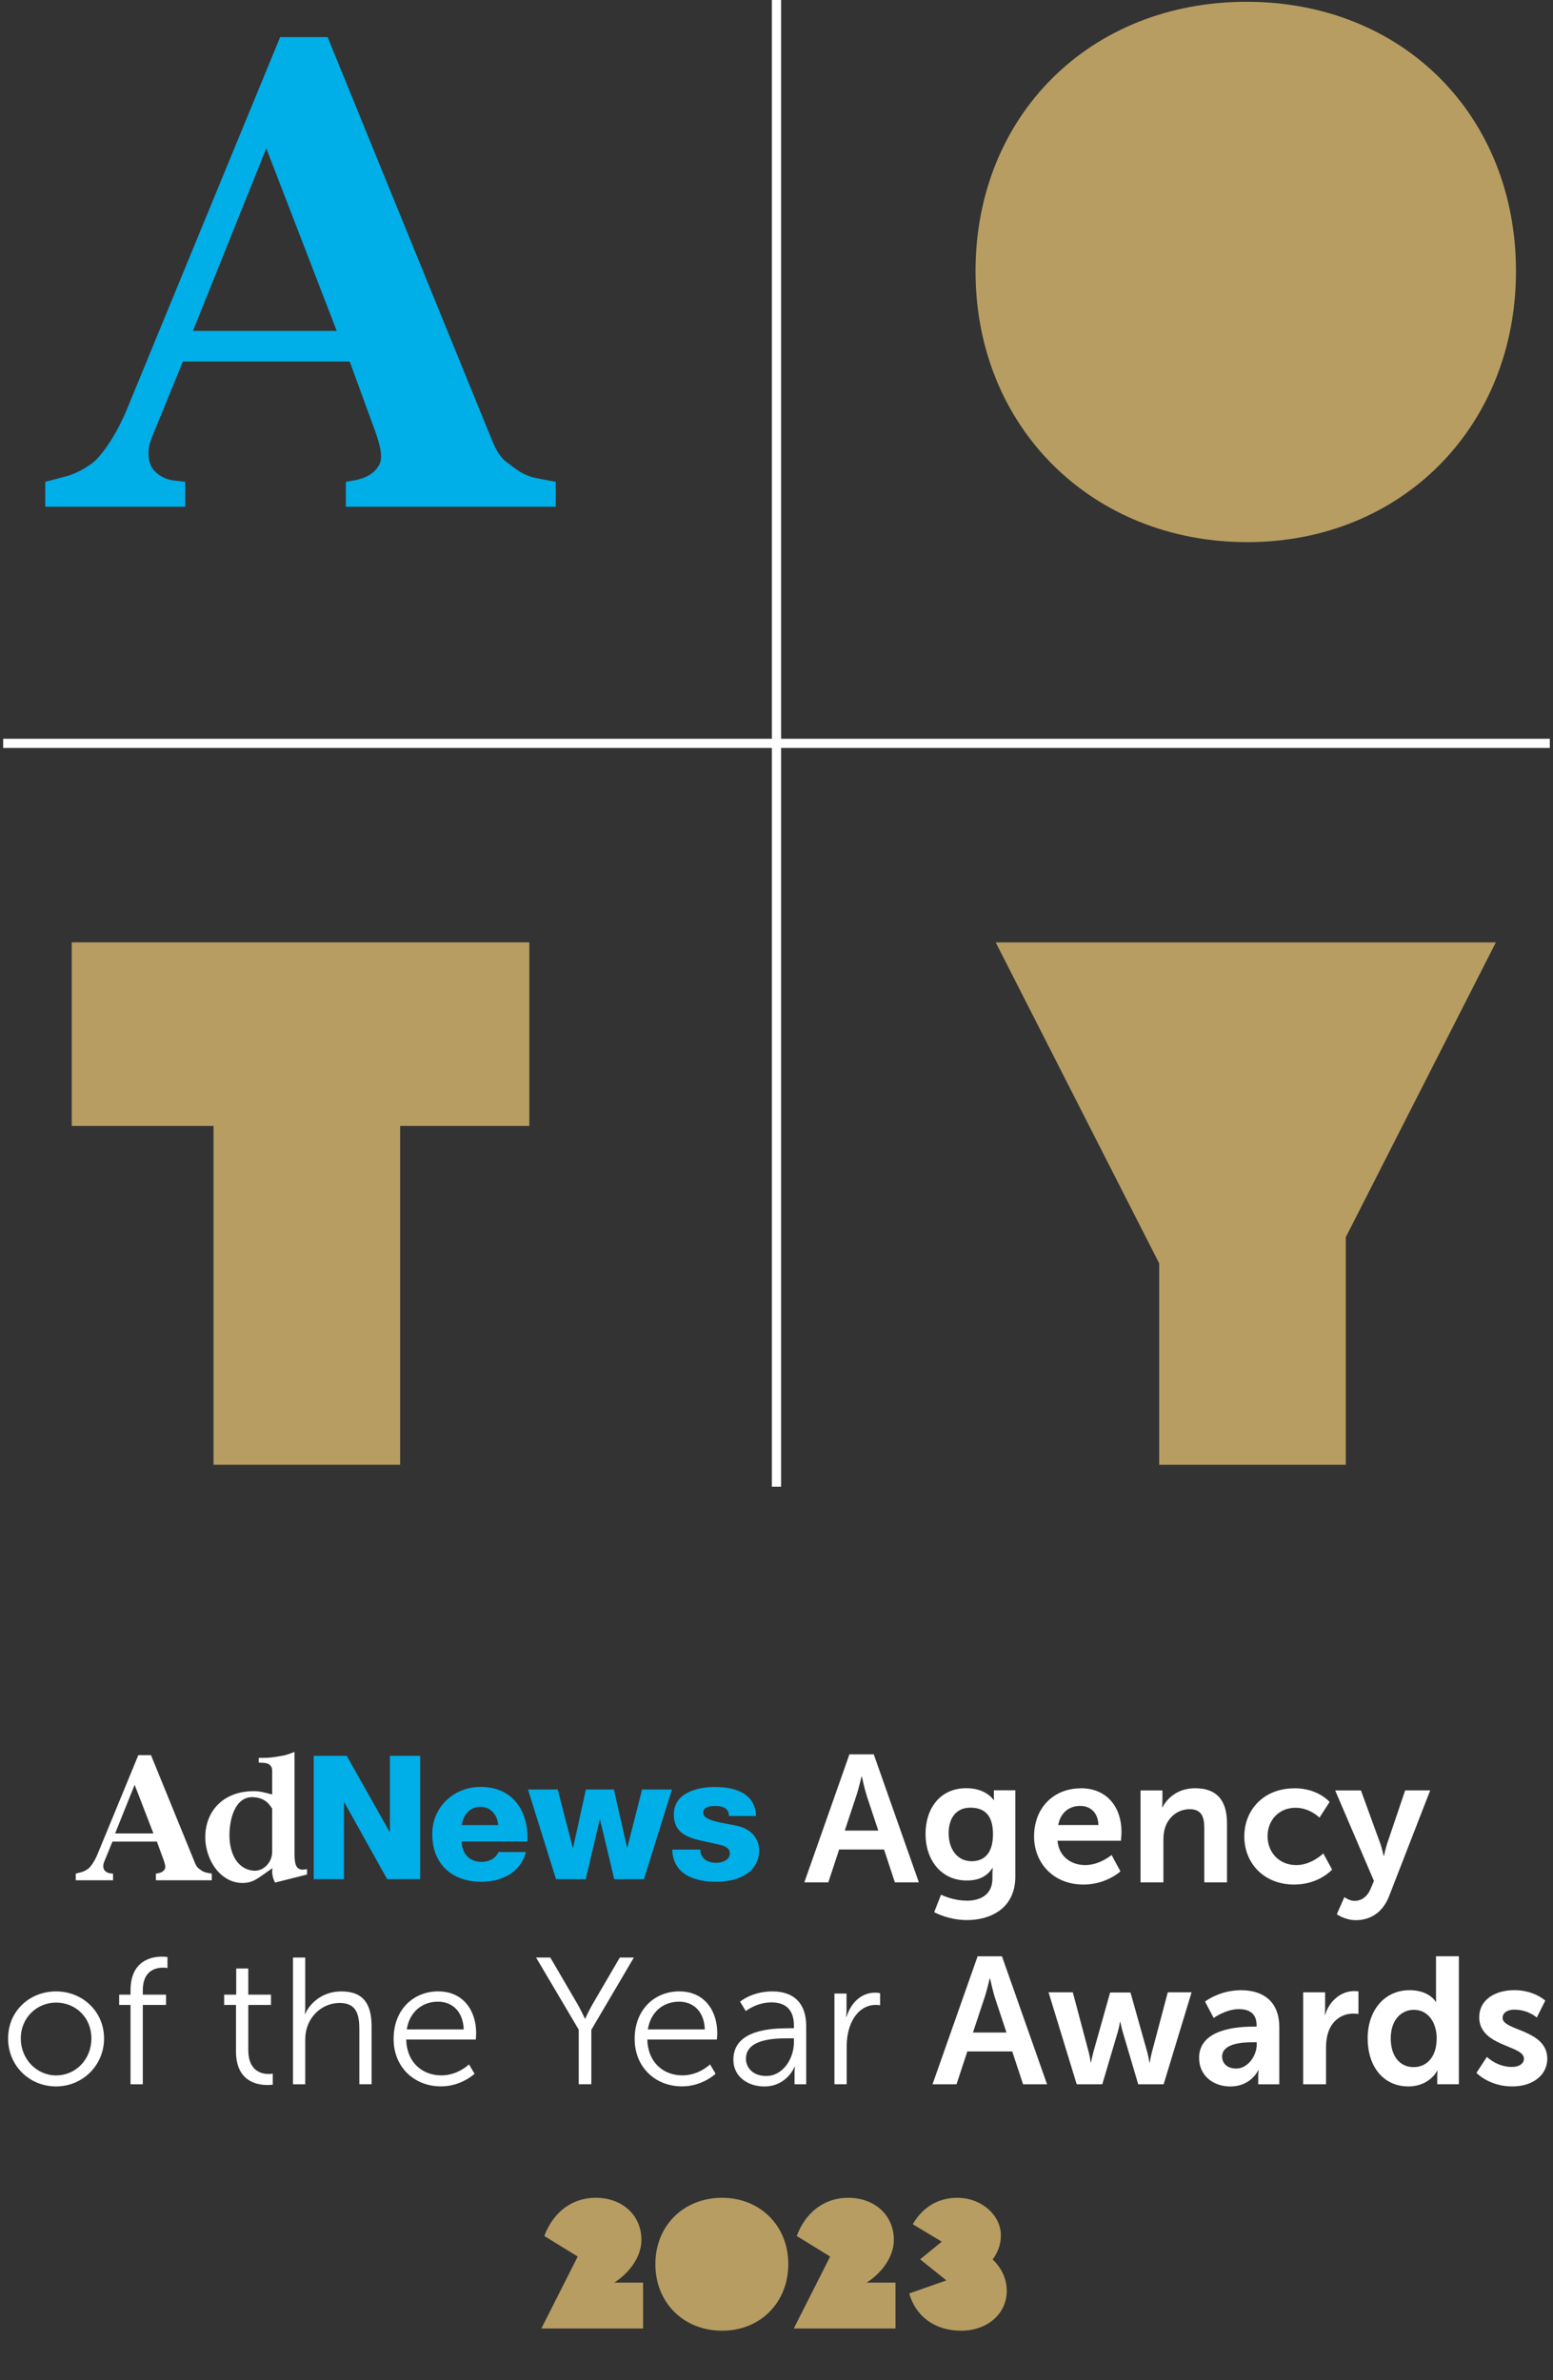 <svg xmlns="http://www.w3.org/2000/svg" id="Layer_2" data-name="Layer 2" viewBox="0 0 337.27 517.02"><rect x="0" y="0" width="337.27" height="517.02" fill="#333333" stroke="none"/><defs><style> .cls-1, .cls-2, .cls-3 { fill: none; } .cls-2 { isolation: isolate; } .cls-4 { fill: #00aee8; } .cls-5 { fill: #fff; } .cls-6 { fill: #b79d62; } .cls-3 { stroke: #fff; stroke-miterlimit: 10; stroke-width: 2px; } </style></defs><g id="Layer_1-2" data-name="Layer 1-2"><g><path class="cls-6" d="m114.95,244.57h-28.05v73.6h-40.53v-73.6H15.58v-39.88h99.38v39.88h-.01Z"></path><path class="cls-6" d="m211.86,58.91C211.86,25.19,236.66.39,270.71.39s58.52,24.8,58.52,58.52-24.8,58.85-58.36,58.85-59.01-24.8-59.01-58.85Z"></path><path class="cls-6" d="m292.27,268.73v49.45h-40.53v-43.77l-35.5-69.71h108.62l-32.59,64.03h0Z"></path><line class="cls-3" x1="168.63" x2="168.63" y2="322.94"></line><line class="cls-3" x1=".69" y1="161.47" x2="336.58" y2="161.47"></line><g><g class="cls-2"><g class="cls-2"><path class="cls-6" d="m125.464,490.15l-7.256-4.465c1.914-5.104,5.941-8.294,11.164-8.294,5.861,0,9.928,3.868,9.928,9.131,0,3.867-2.831,7.336-5.901,9.29h6.26v9.968h-22.089l7.894-15.63Z"></path><path class="cls-6" d="m142.329,491.785c0-8.293,6.101-14.394,14.474-14.394,8.293,0,14.393,6.101,14.393,14.394,0,8.373-6.1,14.474-14.354,14.474-8.413,0-14.513-6.101-14.513-14.474Z"></path><path class="cls-6" d="m180.284,490.15l-7.256-4.465c1.913-5.104,5.94-8.294,11.164-8.294,5.86,0,9.928,3.868,9.928,9.131,0,3.867-2.831,7.336-5.901,9.29h6.26v9.968h-22.089l7.894-15.63Z"></path><path class="cls-6" d="m197.468,498.165l8.054-2.831-5.701-4.585,4.705-3.828-6.3-3.787c1.993-3.43,5.183-5.742,9.688-5.742,5.303,0,9.449,3.828,9.449,8.134,0,1.914-.598,3.669-1.794,5.264,1.834,1.714,3.07,4.066,3.07,6.817,0,5.024-4.267,8.652-9.928,8.652-5.861,0-9.929-3.31-11.244-8.094Z"></path></g></g><g><g><path class="cls-1" d="m34.65,400.1h-11.08l-3.13,8.77h-2.86l10.1-27.53h2.9l10.1,27.53h-2.86l-3.17-8.77Zm-5.56-15.9s-.59,2.27-1.06,3.56l-3.68,9.98h9.48l-3.6-9.98c-.47-1.29-1.06-3.56-1.06-3.56h-.08Z"></path><path class="cls-1" d="m51.96,388.71c4.78,0,6.42,3.72,6.42,3.72h.08s-.08-.67-.08-1.49v-9.59h2.66v27.53h-2.58v-2.08c0-.86.08-1.41.08-1.41h-.08s-1.61,3.95-6.77,3.95-8.57-4.23-8.57-10.34,3.68-10.3,8.85-10.3l-.01.01Zm.12,18.25c3.29,0,6.38-2.35,6.38-7.95,0-3.99-2.04-7.91-6.26-7.91-3.48,0-6.34,2.94-6.34,7.91s2.54,7.95,6.23,7.95h-.01Z"></path><path class="cls-1" d="m68.25,381.34h2.62l14.06,19.81c.94,1.37,2.27,3.72,2.27,3.72h.08s-.23-2.27-.23-3.72v-19.81h2.7v27.53h-2.62l-14.06-19.81c-.94-1.37-2.27-3.72-2.27-3.72h-.08s.23,2.27.23,3.72v19.81h-2.7v-27.53Z"></path><path class="cls-1" d="m105.3,388.71c5.44,0,8.22,4.19,8.22,9.08,0,.47-.08,1.37-.08,1.37h-15.11c.12,5.05,3.56,7.79,7.64,7.79,3.6,0,5.99-2.39,5.99-2.39l1.21,2.04s-2.86,2.74-7.28,2.74c-5.87,0-10.3-4.23-10.3-10.3,0-6.46,4.39-10.34,9.71-10.34v.01Zm5.52,8.26c-.16-4.11-2.66-6.03-5.6-6.03-3.29,0-6.15,2.08-6.77,6.03,0,0,12.37,0,12.37,0Z"></path><path class="cls-1" d="m116.06,389.18h2.82l4.78,14.68c.31.94.59,2.11.59,2.11h.08s.27-1.17.59-2.11l4.85-14.6h2.62l4.86,14.6c.31.94.59,2.11.59,2.11h.08s.27-1.14.59-2.11l4.78-14.68h2.82l-6.66,19.69h-2.9l-4.82-14.02c-.35-.98-.63-2.11-.63-2.11h-.08s-.27,1.14-.59,2.11l-4.82,14.02h-2.9l-6.66-19.69h.01Z"></path><path class="cls-1" d="m149.82,404.56s2.19,2.39,5.87,2.39c2.11,0,3.95-1.06,3.95-3.13,0-4.31-10.61-3.25-10.61-9.67,0-3.52,3.17-5.44,6.73-5.44,4.15,0,6.07,2.15,6.07,2.15l-1.21,2.04s-1.68-1.8-4.93-1.8c-2,0-3.92.86-3.92,3.05,0,4.35,10.61,3.17,10.61,9.67,0,3.21-2.78,5.52-6.73,5.52-4.78,0-7.28-2.86-7.28-2.86l1.45-1.92Z"></path><path class="cls-5" d="m191.99,401.74h-9.75l-2.35,7.13h-5.21l9.79-27.8h5.29l9.79,27.8h-5.21l-2.35-7.13h0Zm-4.89-15.86s-.63,2.74-1.17,4.31l-2.47,7.44h7.28l-2.47-7.44c-.51-1.57-1.1-4.31-1.1-4.31h-.08.01Z"></path><path class="cls-5" d="m209.89,412.86c3.05,0,5.64-1.29,5.64-4.86v-1.17c0-.47.08-1.06.08-1.06h-.08c-1.17,1.76-2.9,2.7-5.56,2.7-5.72,0-8.97-4.62-8.97-10.1s3.09-9.95,8.85-9.95c4.35,0,5.91,2.54,5.91,2.54h.12s-.04-.23-.04-.55v-1.53h4.66v18.75c0,6.85-5.32,9.44-10.53,9.44-2.51,0-5.17-.71-7.09-1.72l1.49-3.8s2.51,1.29,5.52,1.29v.02Zm5.76-14.45c0-4.54-2.23-5.76-4.93-5.76-3.01,0-4.7,2.19-4.7,5.56s1.8,6.07,5.01,6.07c2.39,0,4.62-1.37,4.62-5.87Z"></path><path class="cls-5" d="m234.71,388.43c5.76,0,8.85,4.19,8.85,9.48,0,.59-.12,1.92-.12,1.92h-13.78c.31,3.49,3.01,5.29,5.99,5.29,3.21,0,5.76-2.19,5.76-2.19l1.92,3.56s-3.05,2.86-8.03,2.86c-6.62,0-10.73-4.78-10.73-10.45,0-6.15,4.19-10.45,10.14-10.45v-.02Zm3.84,7.99c-.08-2.7-1.76-4.15-3.95-4.15-2.54,0-4.31,1.57-4.78,4.15h8.73Z"></path><path class="cls-5" d="m247.67,388.9h4.78v2.31c0,.74-.08,1.37-.08,1.37h.08c.86-1.68,3.05-4.15,7.09-4.15,4.42,0,6.93,2.31,6.93,7.6v12.84h-4.93v-11.82c0-2.43-.63-4.07-3.17-4.07s-4.62,1.68-5.36,4.07c-.27.82-.35,1.72-.35,2.66v9.16h-4.97v-19.97h-.02Z"></path><path class="cls-5" d="m281.08,388.43c5.21,0,7.67,2.98,7.67,2.98l-2.19,3.41s-2.08-2.15-5.21-2.15c-3.68,0-6.07,2.78-6.07,6.19s2.43,6.26,6.23,6.26c3.37,0,5.87-2.54,5.87-2.54l1.92,3.52s-2.86,3.25-8.22,3.25c-6.62,0-10.85-4.66-10.85-10.45s4.23-10.45,10.85-10.45v-.02Z"></path><path class="cls-5" d="m291.96,412.08s1.1.82,2.23.82c1.37,0,2.7-.82,3.45-2.58l.74-1.76-8.42-19.66h5.6l4.19,11.51c.39,1.06.74,2.7.74,2.7h.08s.31-1.57.67-2.62l3.92-11.59h5.44l-8.93,22.98c-1.41,3.64-4.19,5.21-7.2,5.21-2.39,0-4.15-1.29-4.15-1.29l1.64-3.72h0Z"></path><path class="cls-5" d="m12.18,432.56c5.76,0,10.42,4.38,10.42,10.22s-4.66,10.42-10.42,10.42-10.42-4.46-10.42-10.42,4.66-10.22,10.42-10.22Zm0,18.25c4.23,0,7.67-3.45,7.67-8.03s-3.45-7.79-7.67-7.79-7.67,3.33-7.67,7.79,3.45,8.03,7.67,8.03Z"></path><path class="cls-5" d="m28.35,435.5h-2.47v-2.23h2.47v-.94c0-6.5,4.58-7.32,6.81-7.32.74,0,1.21.08,1.21.08v2.39s-.39-.08-.94-.08c-1.53,0-4.42.55-4.42,4.93v.94h5.05v2.23h-5.05v17.23h-2.66s0-17.23,0-17.23Z"></path><path class="cls-5" d="m51.26,435.5h-2.58v-2.23h2.62v-5.68h2.62v5.68h4.93v2.23h-4.93v9.79c0,4.62,2.94,5.21,4.42,5.21.55,0,.9-.08.9-.08v2.39s-.43.08-1.14.08c-2.27,0-6.85-.74-6.85-7.32v-10.06l.01-.01Z"></path><path class="cls-5" d="m63.63,425.2h2.66v10.65c0,.9-.08,1.6-.08,1.6h.08c.74-1.88,3.37-4.89,7.83-4.89,4.85,0,6.58,2.78,6.58,7.63v12.53h-2.66v-11.82c0-3.09-.47-5.83-4.27-5.83-3.37,0-6.26,2.31-7.17,5.6-.23.78-.31,1.68-.31,2.62v9.44h-2.66s0-27.53,0-27.53Z"></path><path class="cls-5" d="m95.19,432.56c5.44,0,8.22,4.19,8.22,9.08,0,.47-.08,1.37-.08,1.37h-15.11c.12,5.05,3.56,7.79,7.64,7.79,3.6,0,5.99-2.39,5.99-2.39l1.21,2.04s-2.86,2.74-7.28,2.74c-5.87,0-10.3-4.23-10.3-10.3,0-6.46,4.39-10.34,9.71-10.34v.01Zm5.52,8.26c-.16-4.11-2.66-6.03-5.6-6.03-3.29,0-6.15,2.08-6.77,6.03,0,0,12.37,0,12.37,0Z"></path><path class="cls-5" d="m125.7,440.9l-9.28-15.7h3.09l5.83,9.98c.82,1.41,1.68,3.29,1.68,3.29h.08s.82-1.84,1.68-3.29l5.83-9.98h3.05l-9.24,15.7v11.82h-2.74v-11.82h.02Z"></path><path class="cls-5" d="m147.55,432.56c5.44,0,8.22,4.19,8.22,9.08,0,.47-.08,1.37-.08,1.37h-15.11c.12,5.05,3.56,7.79,7.63,7.79,3.6,0,5.99-2.39,5.99-2.39l1.21,2.04s-2.86,2.74-7.28,2.74c-5.87,0-10.3-4.23-10.3-10.3,0-6.46,4.39-10.34,9.71-10.34l.01.01Zm5.52,8.26c-.16-4.11-2.66-6.03-5.6-6.03-3.29,0-6.15,2.08-6.77,6.03h12.37Z"></path><path class="cls-5" d="m171.32,440.55h1.1v-.51c0-3.8-2.08-5.09-4.89-5.09-3.25,0-5.56,1.88-5.56,1.88l-1.25-2.04s2.58-2.23,7.01-2.23c4.74,0,7.36,2.62,7.36,7.56v12.61h-2.54v-2.15c0-.98.08-1.64.08-1.64h-.08s-1.64,4.27-6.58,4.27c-3.29,0-6.7-1.92-6.7-5.83,0-6.66,8.65-6.81,12.06-6.81l-.01-.02Zm-4.93,10.38c3.76,0,6.03-3.92,6.03-7.32v-.86h-1.14c-3.09,0-9.28.12-9.28,4.46,0,1.84,1.45,3.72,4.39,3.72Z"></path><path class="cls-5" d="m181.22,433.03h2.62v3.48c0,.86-.08,1.57-.08,1.57h.08c.94-2.98,3.13-5.25,6.23-5.25.55,0,1.06.12,1.06.12v2.62s-.47-.08-.98-.08c-2.78,0-4.85,2.19-5.72,5.09-.39,1.25-.55,2.58-.55,3.84v8.3h-2.66v-19.69h0Z"></path><path class="cls-5" d="m219.83,445.6h-9.75l-2.35,7.13h-5.21l9.79-27.8h5.29l9.79,27.8h-5.21l-2.35-7.13h0Zm-4.89-15.86s-.63,2.74-1.17,4.31l-2.47,7.44h7.28l-2.47-7.44c-.51-1.57-1.1-4.31-1.1-4.31h-.08.01Z"></path><path class="cls-5" d="m227.74,432.76h5.25l3.48,13.12c.27,1.06.39,2.11.39,2.11h.08s.2-1.06.47-2.11l3.68-13.08h4.42l3.68,13.08c.27,1.06.43,2.11.43,2.11h.08s.16-1.06.43-2.11l3.48-13.12h5.17l-6.07,19.97h-5.52l-3.37-11.39c-.31-1.06-.51-2.15-.51-2.15h-.08s-.16,1.1-.47,2.15l-3.37,11.39h-5.56l-6.11-19.97h.02Z"></path><path class="cls-5" d="m272.23,440.2h.67v-.27c0-2.62-1.64-3.52-3.84-3.52-2.86,0-5.48,1.92-5.48,1.92l-1.88-3.56s3.09-2.47,7.83-2.47c5.25,0,8.3,2.9,8.3,7.95v12.49h-4.58v-1.64c0-.78.08-1.41.08-1.41h-.08s-1.53,3.52-6.07,3.52c-3.56,0-6.77-2.23-6.77-6.23,0-6.34,8.57-6.77,11.82-6.77v-.01Zm-3.8,9.12c2.62,0,4.5-2.82,4.5-5.25v-.47h-.86c-2.54,0-6.66.35-6.66,3.13,0,1.33.98,2.58,3.01,2.58l.01.01Z"></path><path class="cls-5" d="m283,432.76h4.78v3.45c0,.74-.08,1.41-.08,1.41h.08c.9-2.86,3.29-5.13,6.34-5.13.47,0,.9.08.9.08v4.89s-.51-.08-1.17-.08c-2.11,0-4.5,1.21-5.44,4.19-.31.98-.43,2.08-.43,3.25v7.91h-4.97v-19.97h-.01Z"></path><path class="cls-5" d="m306.06,432.29c4.39,0,5.76,2.54,5.76,2.54h.08s-.04-.51-.04-1.14v-8.77h4.97v27.8h-4.7v-1.64c0-.74.08-1.29.08-1.29h-.08s-1.68,3.41-6.26,3.41c-5.4,0-8.85-4.27-8.85-10.45s3.76-10.45,9.04-10.45v-.01Zm.94,16.72c2.58,0,5.01-1.88,5.01-6.3,0-3.09-1.64-6.15-4.97-6.15-2.74,0-5.01,2.23-5.01,6.19s2.04,6.26,4.97,6.26h0Z"></path><path class="cls-5" d="m322.9,446.78s2.19,2.19,5.44,2.19c1.41,0,2.62-.63,2.62-1.8,0-2.98-9.71-2.58-9.71-9.01,0-3.72,3.33-5.87,7.64-5.87s6.7,2.27,6.7,2.27l-1.84,3.68s-1.84-1.72-4.89-1.72c-1.29,0-2.54.55-2.54,1.8,0,2.82,9.71,2.47,9.71,8.89,0,3.33-2.9,5.99-7.64,5.99-4.97,0-7.75-2.94-7.75-2.94l2.27-3.48h-.01Z"></path></g><g><path class="cls-5" d="m25,398.25h8.32l-4.08-10.57-4.24,10.57Zm17.11,5.85c.44,1.14.66,1.5,1.19,1.86.5.39.89.67,1.53.8l1.16.22v1.44h-12.14v-1.44l.61-.11c.5-.11,1.03-.33,1.33-.89.25-.47-.03-1.33-.25-1.94l-1.47-4.02h-9.65l-1.8,4.41c-.28.67-.25,1.39.08,1.83.17.22.55.55,1.16.64l.69.08v1.44h-8.1v-1.44l1.25-.33c.44-.11,1.22-.5,1.66-.92.58-.58,1.27-1.64,1.83-3l8.85-21.49h2.75l9.32,22.85v.01Z"></path><path class="cls-5" d="m59.11,392.85l-.47-.67c-.94-1.25-2.14-1.69-3.5-1.8-3.8-.3-5.16,4.08-5.3,7.68-.16,3.74,1.22,7.79,5.05,8.26,2.25.31,4.22-1.77,4.22-4.05v-9.43.01Zm4.85,9.68c0,1.94.19,3.13,1.14,3.47.36.14.53.11.97.08l.61-.08v1.17l-6.93,1.75c-.28-.5-.42-.86-.53-1.41-.14-.66-.14-1.08-.05-1.72l-2.61,1.83c-1.14.77-2,1.25-3.33,1.36-5.07.42-8.6-4.74-8.65-9.82-.05-5.6,3.77-10.04,10.37-10.09,1.22-.03,1.94.16,3.1.44l1.06.28v-4.82c0-.64,0-1.11-.45-1.53-.39-.39-.89-.5-1.5-.53l-.97-.05v-1.03h.97c1.33,0,2.11-.11,3.41-.33.86-.14,1.39-.22,2.22-.53l1.17-.42v21.99-.01Z"></path><polygon class="cls-4" points="84.68 381.39 84.68 397.9 84.61 397.9 75.3 381.39 68.13 381.39 68.13 408.18 74.7 408.18 74.7 391.49 74.78 391.49 84.08 408.18 91.25 408.18 91.25 381.39 84.68 381.39"></polygon><path class="cls-4" d="m108.18,396.44c-.11-2.18-1.65-3.98-3.79-3.98-2.25,0-3.75,1.61-4.13,3.98h7.92Zm-7.92,3.56c.11,2.67,1.65,4.43,4.35,4.43,1.54,0,3.04-.71,3.64-2.14h5.97c-1.17,4.5-5.33,6.46-9.69,6.46-6.34,0-10.66-3.83-10.66-10.36,0-5.97,4.77-10.25,10.51-10.25,6.98,0,10.47,5.25,10.17,11.86h-14.3.01Z"></path><polygon class="cls-4" points="139.44 388.71 136.25 401.28 136.18 401.28 133.32 388.71 127.24 388.71 124.47 401.32 124.39 401.32 121.12 388.71 114.67 388.71 120.75 408.19 127.2 408.19 130.25 395.24 130.32 395.24 133.4 408.19 139.85 408.19 145.93 388.71 139.44 388.71"></polygon><path class="cls-4" d="m152.09,401.77c0,.98.41,1.69,1.05,2.18.6.45,1.46.68,2.36.68,1.24,0,3-.53,3-2.07s-1.99-1.8-3.12-2.06c-4.01-1.01-9.04-1.13-9.04-6.38,0-4.69,5.07-5.96,8.89-5.96,4.28,0,8.75,1.24,8.97,6.3h-5.89c0-.83-.3-1.35-.83-1.69s-1.24-.49-2.03-.49c-1.05,0-2.74.11-2.74,1.46,0,1.84,4.28,2.18,7.21,2.82,3.94.79,4.95,3.64,4.95,5.25,0,5.22-4.95,6.94-9.35,6.94-4.61,0-9.35-1.54-9.53-6.98h6.1Z"></path></g></g></g><path class="cls-4" d="m41.9,71.88h31.23l-15.3-39.66s-15.93,39.66-15.93,39.66Zm64.23,21.96c1.66,4.27,2.5,5.61,4.48,6.97,1.87,1.46,3.33,2.51,5.73,3.02l4.36.83v5.42h-45.59v-5.42l2.29-.41c1.87-.42,3.85-1.25,4.99-3.34.93-1.77-.1-4.99-.93-7.29l-5.51-15.09h-36.23l-6.77,16.55c-1.04,2.51-.94,5.21.32,6.88.63.83,2.08,2.07,4.37,2.39l2.6.31v5.42H9.83v-5.42l4.69-1.24c1.66-.42,4.58-1.88,6.24-3.44,2.19-2.19,4.78-6.14,6.87-11.24L60.84,8.06h10.31l34.98,85.79v-.01Z"></path></g></g></svg>